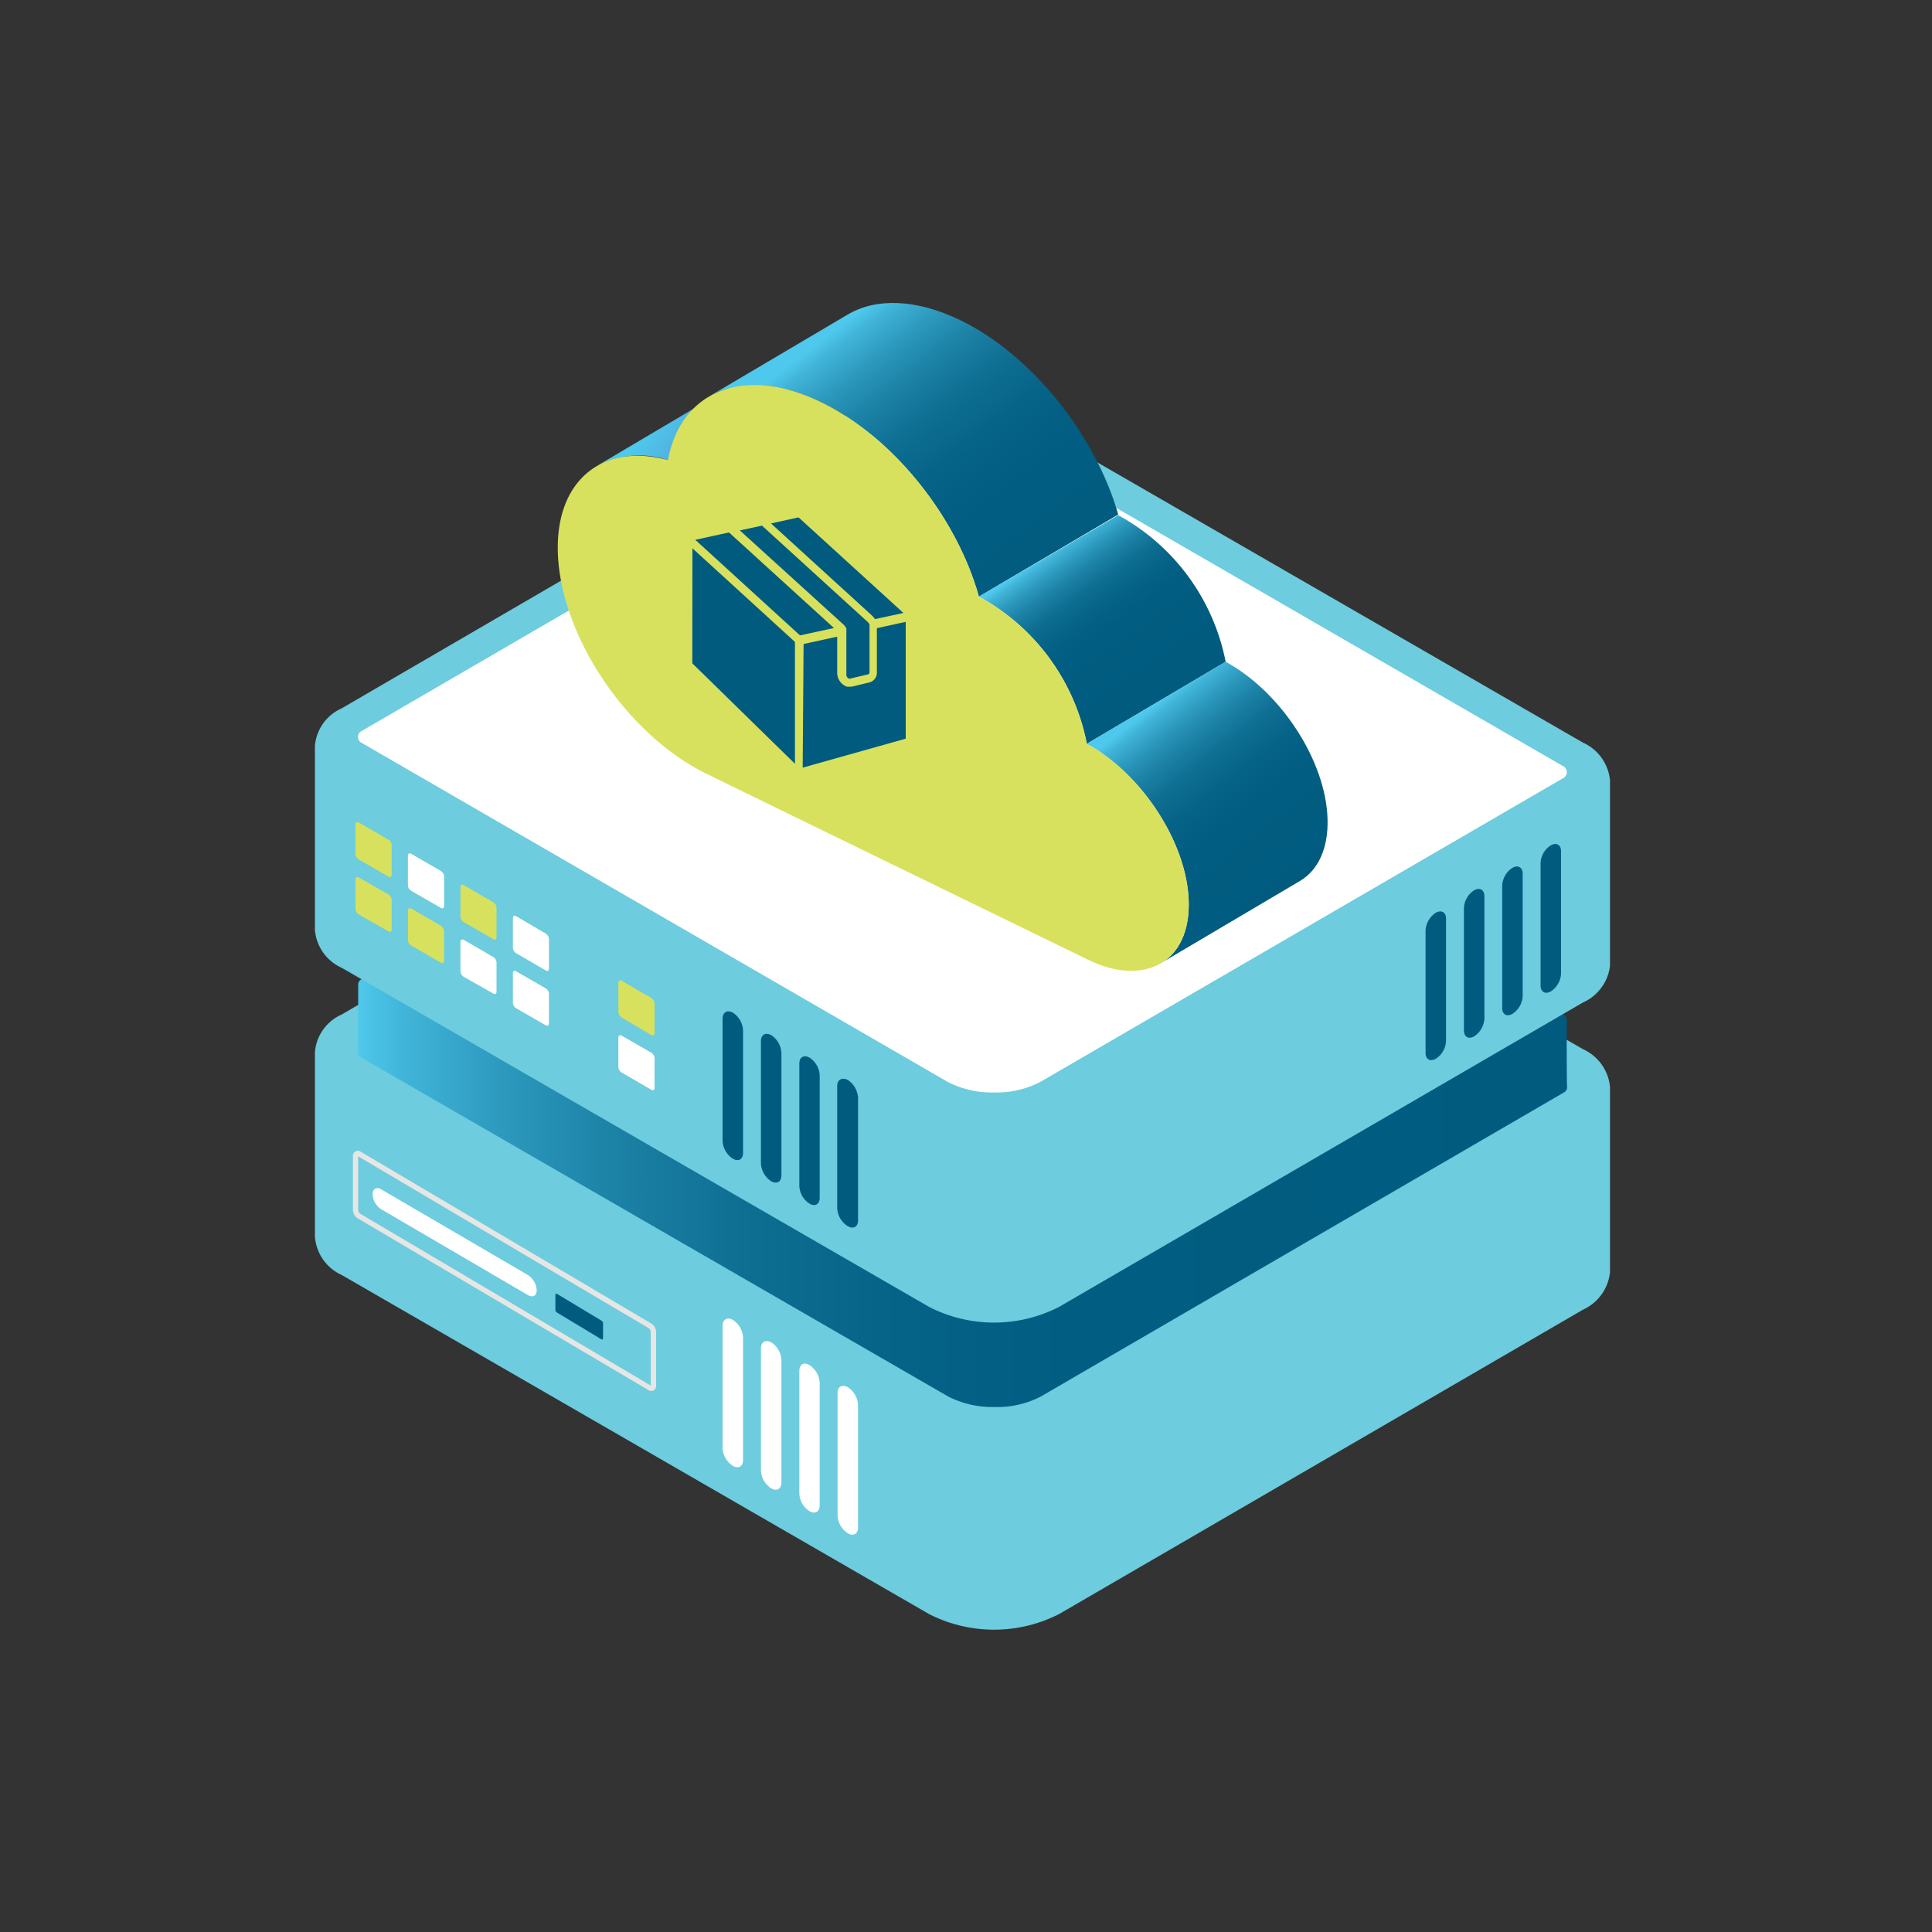 <svg xmlns="http://www.w3.org/2000/svg" xmlns:xlink="http://www.w3.org/1999/xlink" viewBox="0 0 150 150"><rect x="0" y="0" width="150" height="150" fill="#333333" stroke="none"/><defs><style>.cls-1{fill:none;}.cls-2{isolation:isolate;}.cls-3{fill:#6dccdd;}.cls-4{fill:url(#linear-gradient);}.cls-5{fill:#fff;}.cls-6{fill:#d7e15d;}.cls-7{fill:#005b7f;}.cls-8{mix-blend-mode:multiply;}.cls-9{fill:#e6e6e5;}.cls-10{clip-path:url(#clip-path);}.cls-11{fill:url(#linear-gradient-2);}.cls-12{fill:url(#linear-gradient-3);}.cls-13{clip-path:url(#clip-path-2);}.cls-14{fill:url(#linear-gradient-4);}.cls-15{clip-path:url(#clip-path-3);}.cls-16{fill:url(#linear-gradient-5);}</style><linearGradient id="linear-gradient" x1="27.77" y1="80.43" x2="121.64" y2="80.43" gradientUnits="userSpaceOnUse"><stop offset="0" stop-color="#4ec8ec"/><stop offset="0.04" stop-color="#40b4d8"/><stop offset="0.12" stop-color="#2c99bd"/><stop offset="0.21" stop-color="#1c82a6"/><stop offset="0.31" stop-color="#0f7094"/><stop offset="0.43" stop-color="#066488"/><stop offset="0.59" stop-color="#015d81"/><stop offset="1" stop-color="#005b7f"/></linearGradient><clipPath id="clip-path"><path class="cls-1" d="M57.08,29.82,46.3,36.2a7.1,7.1,0,0,1,5.56-.48l10.78-6.37A7.15,7.15,0,0,0,57.08,29.82Z"/></clipPath><linearGradient id="linear-gradient-2" x1="20.14" y1="67.34" x2="31.16" y2="74.68" gradientTransform="matrix(1.04, -0.04, 0.03, 0.96, 28.78, -32.72)" gradientUnits="userSpaceOnUse"><stop offset="0" stop-color="#4ec8ec"/><stop offset="1" stop-color="#5c5ca9"/></linearGradient><linearGradient id="linear-gradient-3" x1="32.33" y1="62.56" x2="51.36" y2="87.31" gradientTransform="matrix(1.04, -0.04, 0.03, 0.96, 28.78, -32.72)" xlink:href="#linear-gradient"/><clipPath id="clip-path-2"><path class="cls-1" d="M84.38,57.75l10.78-6.37A16.59,16.59,0,0,0,86.82,40L76,46.32A16.6,16.6,0,0,1,84.38,57.75Z"/></clipPath><linearGradient id="linear-gradient-4" x1="48.41" y1="80.69" x2="55.92" y2="91.37" gradientTransform="matrix(1.04, -0.04, 0.03, 0.96, 28.78, -32.72)" xlink:href="#linear-gradient"/><clipPath id="clip-path-3"><path class="cls-1" d="M90.13,74.78l10.78-6.37c1.41-.83,2.23-2.5,2.16-4.84-.14-4.53-3.64-9.87-7.91-12.19L84.38,57.75c4.27,2.33,7.77,7.67,7.91,12.2C92.36,72.28,91.53,74,90.13,74.78Z"/></clipPath><linearGradient id="linear-gradient-5" x1="53.56" y1="95.23" x2="65.08" y2="109.92" gradientTransform="matrix(1.04, -0.04, 0.03, 0.96, 28.78, -32.72)" xlink:href="#linear-gradient"/></defs><title>1</title><g class="cls-2"><g id="Layer_1" data-name="Layer 1"><path class="cls-3" d="M125,84.37a3.6,3.6,0,0,0-2.11-2.92L77.28,55.13a11.14,11.14,0,0,0-10.09,0L26.52,78.77a3.5,3.5,0,0,0-2.07,2.92V96A3.56,3.56,0,0,0,26.55,99l45.59,26.32a11.12,11.12,0,0,0,10.08,0l40.67-23.63A3.61,3.61,0,0,0,125,98.78C125,97.7,125,85.43,125,84.37Z"/><path class="cls-4" d="M121.64,79.19a.49.49,0,0,0-.23-.43L75.83,52.44a7.48,7.48,0,0,0-3.6-.82,7.3,7.3,0,0,0-3.59.82L28,76.07a.45.45,0,0,0-.19.41c0,.17,0,5,0,5.2a.48.48,0,0,0,.22.42l45.58,26.32a7.53,7.53,0,0,0,3.61.82,7.37,7.37,0,0,0,3.58-.81l40.67-23.64a.45.45,0,0,0,.2-.41C121.63,84.21,121.64,79.35,121.64,79.19Z"/><path class="cls-3" d="M125,60.57a3.6,3.6,0,0,0-2.11-2.92L77.28,31.33a11.14,11.14,0,0,0-10.09,0L26.52,55a3.5,3.5,0,0,0-2.07,2.92V72.21a3.55,3.55,0,0,0,2.1,2.94l45.59,26.32a11.06,11.06,0,0,0,10.08,0l40.67-23.63A3.59,3.59,0,0,0,125,75C125,73.9,125,61.63,125,60.57Z"/><path class="cls-5" d="M28,57.63,73.58,84a7.53,7.53,0,0,0,3.61.82A7.37,7.37,0,0,0,80.77,84l40.67-23.63a.53.53,0,0,0,0-.84L75.83,33.17a8.25,8.25,0,0,0-7.19,0L28,56.8A.52.52,0,0,0,28,57.63Z"/><path class="cls-5" d="M41,99a1.5,1.5,0,0,1,.67,1.17c0,.43-.3.6-.68.38L29.6,93.89a1.47,1.47,0,0,1-.67-1.16c0-.43.3-.6.67-.39Z"/><path class="cls-6" d="M30.17,65.2a.51.51,0,0,1,.24.42v2.3c0,.16-.11.22-.25.14l-2.31-1.33a.54.54,0,0,1-.25-.43V64c0-.15.12-.22.26-.14Z"/><path class="cls-6" d="M30.17,69.45a.53.53,0,0,1,.24.43v2.29c0,.16-.11.22-.25.14L27.85,71a.54.54,0,0,1-.25-.43v-2.3c0-.15.12-.22.26-.14Z"/><path class="cls-5" d="M34.24,67.63a.53.53,0,0,1,.24.42v2.3c0,.16-.11.22-.25.14l-2.31-1.33a.54.54,0,0,1-.25-.43v-2.3c0-.15.12-.22.26-.14Z"/><path class="cls-6" d="M34.24,71.88a.53.53,0,0,1,.24.43V74.6c0,.16-.11.22-.25.14l-2.31-1.33a.54.54,0,0,1-.25-.43V70.69c0-.16.12-.22.26-.15Z"/><path class="cls-6" d="M38.31,70.06a.53.53,0,0,1,.24.42v2.3c0,.16-.11.22-.25.14L36,71.59a.54.54,0,0,1-.25-.43v-2.3c0-.15.12-.22.26-.14Z"/><path class="cls-5" d="M38.31,74.31a.53.53,0,0,1,.24.43V77c0,.16-.11.22-.25.14L36,75.84a.54.54,0,0,1-.25-.43V73.12c0-.16.12-.22.26-.15Z"/><path class="cls-5" d="M42.38,72.49a.53.53,0,0,1,.24.42v2.3c0,.16-.11.22-.24.14L40.06,74a.53.53,0,0,1-.24-.43v-2.3c0-.15.11-.22.25-.14Z"/><path class="cls-5" d="M42.38,76.74a.53.53,0,0,1,.24.43v2.29c0,.16-.11.22-.24.15l-2.32-1.34a.53.53,0,0,1-.24-.43V75.55c0-.16.11-.22.25-.14Z"/><path class="cls-3" d="M46.51,75.06a.56.56,0,0,1,.24.43v2.29c0,.16-.11.22-.25.15l-2.31-1.34a.54.54,0,0,1-.25-.43V73.87a.16.16,0,0,1,.26-.15Z"/><path class="cls-3" d="M46.51,79.31a.56.56,0,0,1,.24.43V82c0,.15-.11.22-.25.14l-2.31-1.34a.54.54,0,0,1-.25-.42v-2.3c0-.16.12-.22.26-.14Z"/><path class="cls-6" d="M50.58,77.49a.53.53,0,0,1,.24.43v2.29c0,.16-.11.22-.25.15L48.26,79a.54.54,0,0,1-.25-.43V76.3c0-.16.12-.22.26-.15Z"/><path class="cls-5" d="M50.58,81.74a.53.53,0,0,1,.24.43v2.3c0,.15-.11.22-.25.14l-2.31-1.34a.54.54,0,0,1-.25-.42v-2.3c0-.16.12-.22.26-.14Z"/><path class="cls-7" d="M65.84,83.86a1.78,1.78,0,0,1,.78,1.38v9.5c0,.51-.36.71-.8.46A1.76,1.76,0,0,1,65,93.82v-9.5C65,83.81,65.4,83.61,65.84,83.86Z"/><path class="cls-7" d="M62.86,82.12a1.73,1.73,0,0,1,.78,1.37V93c0,.5-.36.71-.79.45a1.72,1.72,0,0,1-.79-1.37V82.57C62.06,82.07,62.42,81.87,62.86,82.12Z"/><path class="cls-7" d="M59.89,80.38a1.74,1.74,0,0,1,.78,1.37v9.5c0,.51-.36.71-.8.46a1.76,1.76,0,0,1-.79-1.37V80.83C59.08,80.33,59.45,80.12,59.89,80.38Z"/><path class="cls-7" d="M56.91,78.63A1.73,1.73,0,0,1,57.69,80v9.51c0,.5-.35.71-.79.45a1.74,1.74,0,0,1-.8-1.37v-9.5C56.11,78.58,56.47,78.38,56.91,78.63Z"/><path class="cls-5" d="M65.84,107.71a1.76,1.76,0,0,1,.78,1.37v9.51c0,.5-.36.71-.8.45a1.73,1.73,0,0,1-.79-1.37v-9.51C65,107.66,65.4,107.46,65.84,107.71Z"/><path class="cls-5" d="M62.86,106a1.72,1.72,0,0,1,.78,1.37v9.5c0,.51-.36.71-.79.46a1.72,1.72,0,0,1-.79-1.37v-9.51C62.06,105.92,62.42,105.71,62.86,106Z"/><path class="cls-5" d="M59.89,104.22a1.77,1.77,0,0,1,.78,1.37v9.51c0,.5-.36.71-.8.45a1.73,1.73,0,0,1-.79-1.37v-9.5C59.08,104.17,59.45,104,59.89,104.22Z"/><path class="cls-5" d="M56.91,102.48a1.73,1.73,0,0,1,.78,1.37v9.51c0,.5-.35.7-.79.45a1.75,1.75,0,0,1-.8-1.37v-9.51C56.11,102.43,56.47,102.23,56.91,102.48Z"/><path class="cls-7" d="M111.47,70.87a1.74,1.74,0,0,0-.79,1.37v9.51c0,.5.36.7.8.45a1.74,1.74,0,0,0,.79-1.37V71.32C112.27,70.82,111.9,70.62,111.47,70.87Z"/><path class="cls-7" d="M114.44,69.13a1.72,1.72,0,0,0-.78,1.37V80c0,.51.36.71.8.46a1.79,1.79,0,0,0,.79-1.37V69.58C115.25,69.08,114.88,68.87,114.44,69.13Z"/><path class="cls-7" d="M117.42,67.38a1.74,1.74,0,0,0-.79,1.37v9.51c0,.5.36.71.8.45a1.73,1.73,0,0,0,.79-1.37v-9.5C118.22,67.33,117.85,67.13,117.42,67.38Z"/><path class="cls-7" d="M120.39,65.64a1.72,1.72,0,0,0-.78,1.37v9.5c0,.51.36.71.8.46a1.77,1.77,0,0,0,.79-1.37V66.09C121.2,65.59,120.83,65.38,120.39,65.64Z"/><g class="cls-8"><path class="cls-9" d="M50.58,108a.41.41,0,0,1-.23-.07L27.77,94.59a.8.8,0,0,1-.37-.65v-4.2a.38.38,0,0,1,.59-.33l22.58,13.35a.8.8,0,0,1,.37.65v4.2A.38.38,0,0,1,50.58,108ZM27.81,89.78v4.16a.4.4,0,0,0,.17.3l22.54,13.33v-4.16a.39.39,0,0,0-.17-.3Z"/></g><path class="cls-7" d="M46.69,102.53a.27.27,0,0,1,.13.21v1.17c0,.08-.06.11-.13.07l-3.44-2.07a.27.27,0,0,1-.13-.21v-1.17c0-.08.06-.11.13-.07Z"/><g class="cls-2"><g class="cls-10"><path class="cls-11" d="M51.86,35.72l10.78-6.37a7.15,7.15,0,0,0-5.56.47L46.3,36.2a7.1,7.1,0,0,1,5.56-.48Z"/></g></g><path class="cls-12" d="M65.8,24.43c2.2-1.3,5.3-1.25,8.78.44,5.62,2.74,10.5,9,12.24,15.08L76,46.32C74.29,40.2,69.42,34,63.79,31.24c-3.48-1.69-6.58-1.74-8.77-.44Z"/><g class="cls-2"><g class="cls-13"><path class="cls-14" d="M84.38,57.75l10.78-6.37A16.59,16.59,0,0,0,86.82,40L76,46.32a16.6,16.6,0,0,1,8.35,11.43Z"/></g></g><g class="cls-2"><g class="cls-15"><path class="cls-16" d="M90.13,74.78l10.78-6.37c1.41-.83,2.23-2.5,2.16-4.84-.14-4.53-3.64-9.87-7.91-12.19L84.38,57.75c4.27,2.33,7.77,7.67,7.91,12.2.07,2.33-.76,4-2.16,4.83Z"/></g></g><path class="cls-6" d="M63.79,31.24c-6-2.94-10.93-.91-11.93,4.48-5-1.36-8.72,1.5-8.55,7.17.2,6.49,5.38,14.19,11.57,17.2,4.74,2.32,25.55,12.45,29.57,14.41,4.47,2.18,8,.14,7.84-4.55-.14-4.53-3.64-9.87-7.91-12.2A16.6,16.6,0,0,0,76,46.32C74.29,40.2,69.42,34,63.79,31.24Z"/><path class="cls-7" d="M67.93,48.07a1.68,1.68,0,0,0-.24-.29l-7.83-7.14L62,40.17l8.14,7.42Z"/><polygon class="cls-7" points="53.98 41.91 56.6 41.34 64.75 48.76 62.11 49.33 53.98 41.91"/><path class="cls-7" d="M65.94,52.7a.33.33,0,0,1-.23-.3V49.1a.59.59,0,0,0,0-.14.91.91,0,0,0,0-.17,1.06,1.06,0,0,0-.2-.28l-8.07-7.33,1.72-.37,8.21,7.48a.51.51,0,0,1,.14.23v3.63c0,.05,0,.18-.12.21Z"/><path class="cls-7" d="M62.39,50,65,49.43v2.88a1.16,1.16,0,0,0,.74,1,.67.67,0,0,0,.24,0,.41.41,0,0,0,.16,0l1.37-.33a.78.78,0,0,0,.57-.81V48.77l2.24-.49v9.07l-8,2.25Z"/><polygon class="cls-7" points="53.75 51.5 53.76 42.57 61.72 49.84 61.72 59.3 53.75 51.5"/></g></g></svg>